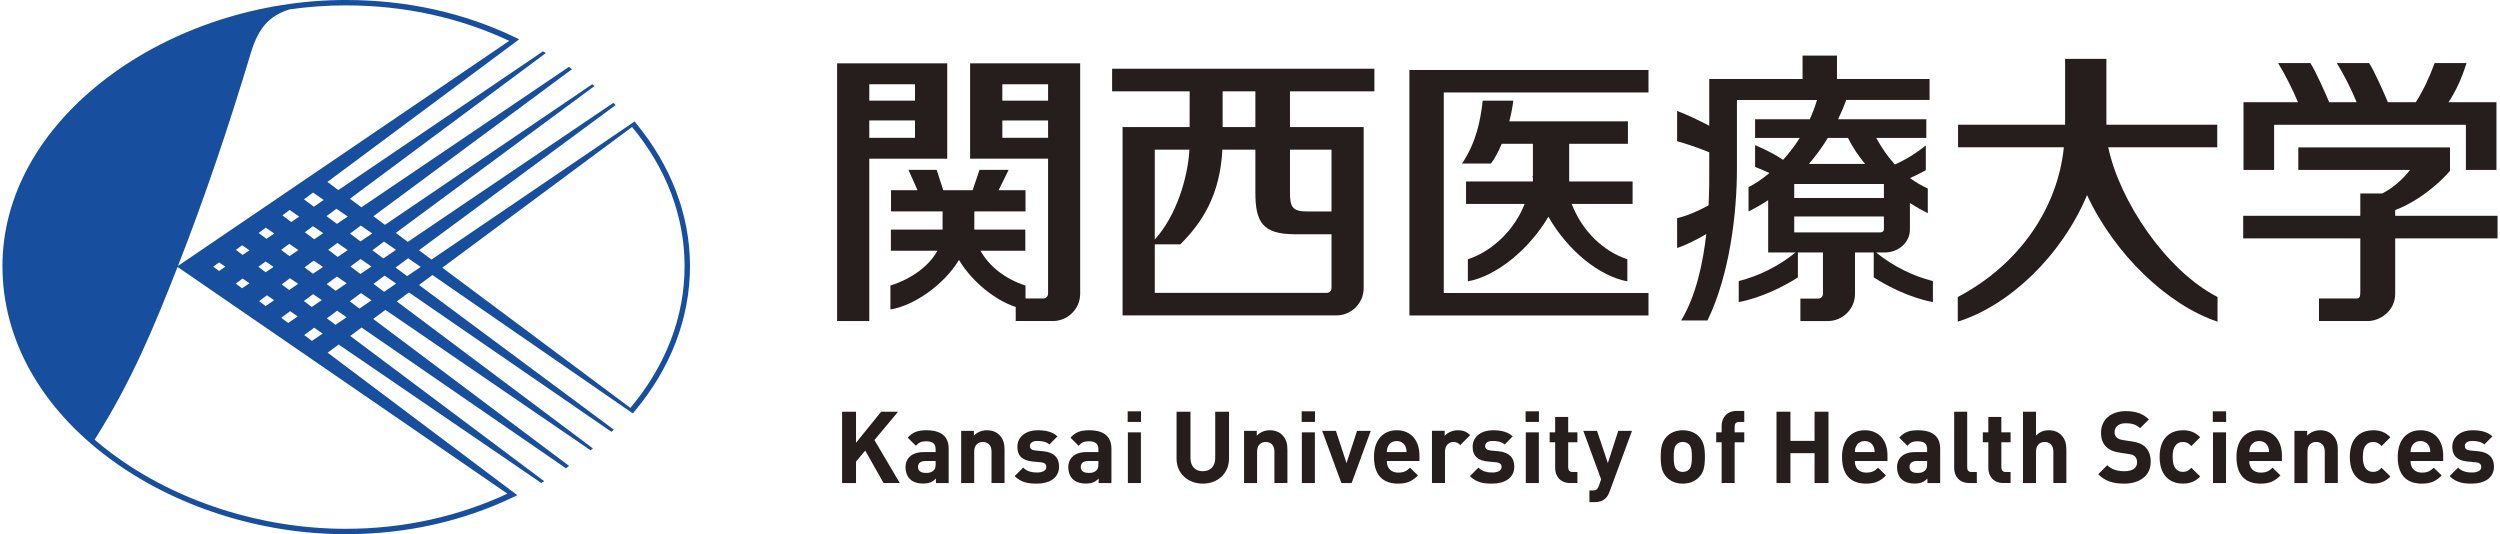 <?xml version="1.0" encoding="UTF-8"?>
<svg id="Layer_2" data-name="Layer 2" xmlns="http://www.w3.org/2000/svg" width="234" height="50" viewBox="0 0 234 50">
  <g id="_レイヤー_1" data-name="レイヤー 1">
    <g>
      <g>
        <path d="m59.573,11.581c-.056-.069-.115-.139-.174-.212l-19.01,12.925-1.171-.873,18.404-13.584c-.069-.069-.142-.138-.212-.211l-19.242,13.012-1.122-.836,18.594-13.746c-.066-.059-.135-.118-.208-.173l-19.402,13.161-1.077-.804,18.591-13.764c-.097-.07-.198-.142-.298-.215l-19.42,13.141-1.072-.8,18.341-13.636c-.09-.055-.177-.111-.27-.163l-19.159,12.988-1.019-.762L48.594,3.68c-.138-.069-.277-.139-.419-.205-4.661-2.232-9.973-3.476-15.82-3.476-8.066,0-16.193,2.644-22.296,7.256C3.72,12.045.229,18.314.229,24.908c0,6.816,3.552,13.203,9.997,17.988,6.08,4.515,14.145,7.104,22.129,7.104,5.632,0,10.913-1.196,15.643-3.444.145-.069.284-.136.426-.205l-17.755-13.341,1.029-.762,18.964,12.96c.093-.055.184-.111.277-.166l-18.155-13.597,1.059-.787,19.127,13.172c.101-.073.201-.146.302-.219l-18.339-13.76,1.14-.846,19.194,13.137c.077-.059.157-.114.23-.173l-18.353-13.756,1.133-.842,18.948,13.046c.076-.069.149-.139.222-.208l-18.227-13.535,1.254-.932,18.76,12.953c.059-.073.118-.143.177-.215l-18.009-13.424,17.759-13.171c3.202,3.871,4.917,8.351,4.917,13.026,0,4.762-1.771,9.332-5.073,13.268l.406.301c3.368-4.023,5.173-8.698,5.173-13.57s-1.84-9.47-5.014-13.327Zm-28.082,7.959l1.055.728-1.009.686-.973-.724.927-.69ZM47.665,3.822l-31.006,21.069c2.42-6.185,4.605-12.586,6.821-19.935.719-2.384,1.74-3.482,3.62-4.078,1.742-.246,3.498-.374,5.255-.374,5.524,0,10.681,1.154,15.31,3.32Zm-18.261,26.852l.797.548-1.003.683-.722-.544.929-.687Zm-.963-2.499l.866-.641.813.558-.939.638-.74-.555Zm.856-2.55l-.794-.596.858-.638.87.596-.934.638Zm.114-3.229l-.877-.658.764-.569.951.656-.839.572Zm-.036-3.05l-.923-.689.847-.631.999.689-.923.631Zm-2.308,7.797l-.702-.526.775-.575.767.527-.84.575Zm.802,2.474l-.898.613-.646-.485.83-.617.714.489Zm-.776-5.645l-.778-.582.761-.568.849.585-.832.565Zm.169-3.192l-.828-.623.676-.503.896.62-.743.506Zm-2.275,6.858l.672.461-.797.544-.611-.461.736-.544Zm-.801-2.665l.674-.503.743.513-.74.502-.678-.512Zm.752-2.62l-.728-.544.667-.499.793.548-.733.495Zm-2.227,1.511l-.631-.475.582-.433.689.475-.641.434Zm.637,2.651l-.693.467-.584-.436.634-.475.643.444Zm-2.254-1.553l-.593.402-.539-.402.542-.401.589.401Zm26.4,21.246c-4.591,2.127-9.695,3.288-15.14,3.288-7.877,0-15.834-2.554-21.829-7.007-.579-.433-1.136-.877-1.67-1.334,3.455-5.443,5.577-10.587,7.766-16.169l30.874,21.222Zm-16.093-15.805l-.809-.61.965-.71.889.613-1.045.707Zm.017-3.188l-.837-.627.951-.704.918.631-1.033.7Zm.192-3.167l-.89-.669.859-.638.965.669-.934.638Zm2.031,4.834l-.899-.676,1.046-.773.985.676-1.132.772Zm-.841-3.94l.948-.7,1.018.703-1.033.7-.933-.703Zm.943-2.346l-.983-.731,1.012-.752,1.066.738-1.096.745Zm1.11.828l1.091-.811,1.119.772-1.182.804-1.029-.766Zm1.099,3.888l-.991-.745,1.04-.77,1.081.745-1.13.769Zm2.155-1.469l-1.081-.8,1.175-.87,1.174.811-1.269.859Z" style="fill: #174f9e;"/>
        <g>
          <path d="m104.094,8.546h7.258c-.002.95-.004,2.237-.005,3.349h-6.275v17.627h20.015c1.406,0,2.552-1.143,2.552-2.551v-15.075h-6.898v-3.349h7.902v-2.112h-24.549v2.112Zm3.993,5.463h3.242c-.148,2.672-1.248,6.218-3.242,8.41v-8.41Zm12.654,0h3.888v5.783h-2.285c-1.363,0-1.602-.418-1.602-1.744v-4.039Zm-6.303-5.463h3.065v3.349h-3.065v-3.349Zm3.065,5.463v3.999c0,2.775.663,3.917,3.699,3.917h3.427v5.046c0,.241-.201.439-.437.439h-16.104v-4.538h2.387c2.043-2.034,3.72-4.602,3.939-8.863h3.091Z" style="fill: #251e1c;"/>
          <path d="m88.66,5.929h-10.306v24.12h3.011v-15.195h7.295V5.929Zm-3.016,6.971h-4.279v-1.627h4.279v1.627Zm0-3.48h-4.279v-1.535h4.279v1.535Z" style="fill: #251e1c;"/>
          <path d="m90.805,14.854h7.294v12.638c0,.243-.196.444-.441.444h-1.67v-1.206c-2.003-.649-3.462-1.897-4.214-3.261h4.195v-1.979h-4.768c-.001-.03-.004-.059-.004-.09,0-.854,0-.867.002-1.613h4.789v-1.983h-2.516l.934-1.901h-2.725l-.644,1.901h-2.748l-.616-1.901h-2.642l.852,1.901h-2.484v1.983h4.825c.001.817.001,1.006.001,1.703h-4.838v1.979h4.353c-.749,1.38-2.328,2.598-4.398,3.261v2.234c2.15-.336,4.987-2.261,6.418-4.634,1.218,2.033,3.351,3.759,5.311,4.404v1.314h3.48c1.408,0,2.553-1.147,2.553-2.557V5.929h-10.301v8.925Zm3.014-6.969h4.281v1.535h-4.281v-1.535Zm0,3.389h4.281v1.627h-4.281v-1.627Z" style="fill: #251e1c;"/>
          <path d="m212.855,11.679h17.953v4.225h2.861v-6.337h-4.487c.639-.955,1.228-2.195,1.684-3.664h-2.984c-.5,1.367-1.112,2.658-1.763,3.664h-2.611c-.379-.892-1.23-2.845-1.759-3.664h-3.022c.612.995,1.422,2.571,1.854,3.664h-2.57c-.378-.892-1.23-2.845-1.763-3.664h-3.02c.613.995,1.425,2.571,1.857,3.664h-5.093v6.337h2.865v-4.225Z" style="fill: #251e1c;"/>
          <path d="m224.19,20.197v-.537c1.282-.464,3.371-1.668,5.131-3.667v-2.199h-14.2v2.11h10.458c-.672.897-1.732,1.791-2.609,2.201h-2.045v2.092h-10.962v2.115h10.962v4.961c0,.528-.054.663-.411.663h-3.458v2.112h4.581c1.068,0,2.553-.885,2.553-2.557v-5.18h9.581v-2.115h-9.581Z" style="fill: #251e1c;"/>
          <path d="m197.334,13.786h10.2v-2.112h-10.375v-6.165h-3.865v6.165h-10.02v2.112h9.903c-.573,5.617-4.077,10.929-9.93,14.015v2.307c4.888-1.533,9.751-6.236,12.101-11.848,2.585,5.564,7.557,10.298,12.213,11.848v-2.307c-4.865-2.506-9.201-9.066-10.228-14.015Z" style="fill: #251e1c;"/>
          <path d="m131.92,29.529h22.378v-2.103h-19.16V8.657h19.16v-2.102h-22.378v22.973Z" style="fill: #251e1c;"/>
          <path d="m152.811,16.986h-5.936v-3.527h5.499v-2.102h-11.104c.163-.622.294-1.275.375-1.935h-2.862c-.214,1.846-.588,3.868-1.936,5.885h2.706c.313-.398.673-1.048,1.009-1.848h2.918v3.015h-.045c.013.059.032.117.045.175v.337h-6.258v2.104h5.483c-.966,2.48-3.071,4.446-5.312,5.175v2.067c2.622-.467,5.7-2.935,7.535-6.044,1.849,3.225,4.836,5.588,7.392,6.044v-2.067c-2.165-.704-4.2-2.561-5.208-5.175h5.698v-2.104Z" style="fill: #251e1c;"/>
          <path d="m176.406,23.632c1.303,0,2.362-.955,2.362-2.133v-2.492c.538.341,1.096.661,1.673.947v-2.308c-.617-.284-1.162-.612-1.659-.974.519-.238,1.005-.488,1.476-.737v-2.318c-.901.723-1.809,1.293-2.898,1.781-.68-.745-1.244-1.58-1.745-2.489h4.688v-1.748h-8.259c.279-.575.535-1.178.769-1.805h7.795v-1.961h-8.667v-2.188h-3.222v2.188h-8.734v4.376c-1.031-.534-2.095-1.052-3.006-1.384v2.826c1.018.294,2.005.636,3.006,1.039v1.698c0,.675.007,1.845-.062,3.269-.893.499-2.027.995-2.944,1.198v2.796c.838-.27,1.908-.816,2.729-1.308-.309,2.731-.962,5.789-2.349,8.088h2.464c2.091-4.321,2.755-10.057,2.755-14.218v-6.418h7.496c-.19.634-.418,1.235-.677,1.805h-5.121v1.748h4.182c-.482.765-1.012,1.449-1.559,2.05-.618-.41-1.455-.884-2.623-1.378v2.042c.483.179.92.369,1.342.571-.681.574-1.352,1.02-1.954,1.32v2.272c.608-.294,1.223-.647,1.837-1.051v4.897h2.558c-1.601,1.308-3.479,2.213-5.314,2.676v1.965c2.093-.384,4.254-1.479,5.538-2.311v-2.33h2.347v3.876c0,.242-.197.438-.439.438h-1.674v2.103h2.568c1.402,0,2.543-1.14,2.543-2.541v-3.876h1.754v2.33c1.287.832,3.445,1.927,5.54,2.311v-1.965c-1.836-.463-3.714-1.368-5.316-2.676h.8Zm-.071-5.097h-8.396v-1.31h8.396v1.31Zm-3.364-5.625c.411.824.95,1.645,1.602,2.436h-5.259c.63-.738,1.227-1.548,1.773-2.436h1.884Zm-5.032,8.845v-1.496h8.396v1.199c0,.154-.109.297-.394.297h-8.003Z" style="fill: #251e1c;"/>
        </g>
        <g>
          <path d="m82.701,45.212l-1.715-3.037-.863,1.031v2.006h-1.303v-6.676h1.303v2.907l2.353-2.907h1.584l-2.213,2.653,2.372,4.022h-1.519Z" style="fill: #251e1c;"/>
          <path d="m87.604,45.212v-.422c-.328.328-.637.469-1.2.469-.553,0-.965-.15-1.247-.431-.263-.271-.403-.665-.403-1.097,0-.778.535-1.415,1.687-1.415h1.135v-.244c0-.535-.263-.769-.909-.769-.441,0-.675.122-.937.422l-.769-.759c.478-.525.937-.694,1.753-.694,1.379,0,2.081.581,2.081,1.725v3.215h-1.191Zm-.028-2.063h-.928c-.487,0-.722.197-.722.563,0,.337.235.553.741.553.3,0,.515-.038.722-.235.141-.122.187-.309.187-.619v-.263Z" style="fill: #251e1c;"/>
          <path d="m92.807,45.212v-2.953c0-.665-.422-.891-.807-.891s-.815.225-.815.891v2.953h-1.219v-4.885h1.19v.45c.319-.337.769-.506,1.219-.506.487,0,.881.159,1.153.431.394.394.497.853.497,1.387v3.122h-1.219Z" style="fill: #251e1c;"/>
          <path d="m97.054,45.268c-.769,0-1.453-.084-2.081-.703l.797-.797c.393.403.928.459,1.303.459.422,0,.863-.14.863-.506,0-.244-.122-.413-.515-.45l-.788-.075c-.862-.085-1.406-.469-1.406-1.369,0-1.021.891-1.556,1.885-1.556.769,0,1.397.141,1.865.572l-.75.759c-.281-.253-.703-.328-1.134-.328-.488,0-.694.225-.694.469s.141.384.506.422l.769.075c.966.094,1.453.6,1.453,1.435,0,1.078-.919,1.593-2.072,1.593Z" style="fill: #251e1c;"/>
          <path d="m102.838,45.212v-.422c-.328.328-.637.469-1.2.469-.553,0-.965-.15-1.247-.431-.263-.271-.403-.665-.403-1.097,0-.778.535-1.415,1.687-1.415h1.135v-.244c0-.535-.263-.769-.909-.769-.441,0-.675.122-.937.422l-.769-.759c.478-.525.937-.694,1.753-.694,1.379,0,2.081.581,2.081,1.725v3.215h-1.191Zm-.028-2.063h-.928c-.487,0-.722.197-.722.563,0,.337.235.553.741.553.3,0,.515-.038.722-.235.141-.122.187-.309.187-.619v-.263Z" style="fill: #251e1c;"/>
          <path d="m105.55,39.493v-.994h1.247v.994h-1.247Zm.019,5.719v-4.744h1.219v4.744h-1.219Z" style="fill: #251e1c;"/>
          <path d="m112.582,45.268c-1.369,0-2.457-.928-2.457-2.343v-4.388h1.303v4.341c0,.769.45,1.229,1.153,1.229s1.163-.459,1.163-1.229v-4.341h1.293v4.388c0,1.415-1.087,2.343-2.456,2.343Z" style="fill: #251e1c;"/>
          <path d="m119.284,45.212v-2.953c0-.665-.422-.891-.807-.891s-.815.225-.815.891v2.953h-1.219v-4.885h1.19v.45c.319-.337.769-.506,1.219-.506.487,0,.881.159,1.153.431.394.394.497.853.497,1.387v3.122h-1.219Z" style="fill: #251e1c;"/>
          <path d="m121.835,39.493v-.994h1.247v.994h-1.247Zm.019,5.719v-4.744h1.219v4.744h-1.219Z" style="fill: #251e1c;"/>
          <path d="m126.513,45.212h-.957l-1.8-4.885h1.285l.993,3.019.985-3.019h1.285l-1.791,4.885Z" style="fill: #251e1c;"/>
          <path d="m129.803,43.149c0,.638.375,1.087,1.069,1.087.535,0,.797-.159,1.106-.459l.741.722c-.497.507-.975.769-1.856.769-1.153,0-2.259-.525-2.259-2.503,0-1.594.863-2.494,2.128-2.494,1.359,0,2.128.975,2.128,2.363v.515h-3.056Zm1.744-1.359c-.131-.291-.403-.506-.816-.506s-.684.215-.815.506c-.085.178-.103.309-.113.525h1.856c-.009-.216-.028-.347-.112-.525Z" style="fill: #251e1c;"/>
          <path d="m136.685,41.658c-.187-.187-.347-.291-.647-.291-.375,0-.787.281-.787.9v2.944h-1.219v-4.885h1.19v.469c.235-.281.703-.525,1.229-.525.478,0,.815.122,1.153.459l-.919.928Z" style="fill: #251e1c;"/>
          <path d="m139.666,45.268c-.769,0-1.453-.084-2.081-.703l.797-.797c.393.403.928.459,1.303.459.422,0,.863-.14.863-.506,0-.244-.122-.413-.515-.45l-.788-.075c-.862-.085-1.406-.469-1.406-1.369,0-1.021.891-1.556,1.885-1.556.769,0,1.397.141,1.865.572l-.75.759c-.281-.253-.703-.328-1.134-.328-.488,0-.694.225-.694.469s.141.384.506.422l.769.075c.966.094,1.453.6,1.453,1.435,0,1.078-.919,1.593-2.072,1.593Z" style="fill: #251e1c;"/>
          <path d="m142.797,39.493v-.994h1.247v.994h-1.247Zm.019,5.719v-4.744h1.219v4.744h-1.219Z" style="fill: #251e1c;"/>
          <path d="m146.979,45.212c-.994,0-1.416-.703-1.416-1.397v-2.419h-.515v-.929h.515v-1.443h1.219v1.443h.863v.929h-.863v2.343c0,.281.131.441.422.441h.441v1.031h-.665Z" style="fill: #251e1c;"/>
          <path d="m150.663,45.999c-.103.272-.216.478-.366.628-.281.281-.647.375-1.05.375h-.478v-1.097h.281c.347,0,.487-.085.609-.441l.206-.6-1.669-4.538h1.285l1.013,3.019.975-3.019h1.285l-2.091,5.672Z" style="fill: #251e1c;"/>
          <path d="m159.025,44.668c-.309.319-.797.6-1.519.6s-1.2-.281-1.509-.6c-.441-.469-.553-1.021-.553-1.903s.113-1.425.553-1.894c.309-.319.787-.6,1.509-.6s1.209.272,1.519.6c.441.469.553,1.013.553,1.894s-.103,1.443-.553,1.903Zm-.947-3.084c-.141-.141-.328-.216-.572-.216-.235,0-.422.075-.563.216-.253.243-.281.684-.281,1.181,0,.506.029.947.281,1.191.141.141.328.215.563.215.244,0,.431-.075.572-.215.253-.244.281-.685.281-1.191,0-.497-.029-.938-.281-1.181Z" style="fill: #251e1c;"/>
          <path d="m162.363,41.396v3.815h-1.219v-3.815h-.507v-.929h.507v-.609c0-.693.431-1.397,1.425-1.397h.694v1.031h-.478c-.291,0-.422.159-.422.441v.534h.9v.929h-.9Z" style="fill: #251e1c;"/>
          <path d="m169.843,45.212v-2.794h-2.259v2.794h-1.303v-6.676h1.303v2.729h2.259v-2.729h1.303v6.676h-1.303Z" style="fill: #251e1c;"/>
          <path d="m173.611,43.149c0,.638.375,1.087,1.069,1.087.535,0,.797-.159,1.106-.459l.741.722c-.497.507-.975.769-1.856.769-1.153,0-2.259-.525-2.259-2.503,0-1.594.863-2.494,2.128-2.494,1.359,0,2.128.975,2.128,2.363v.515h-3.056Zm1.744-1.359c-.131-.291-.403-.506-.816-.506s-.684.215-.815.506c-.085.178-.103.309-.113.525h1.856c-.009-.216-.028-.347-.112-.525Z" style="fill: #251e1c;"/>
          <path d="m180.408,45.212v-.422c-.328.328-.637.469-1.2.469-.553,0-.965-.15-1.247-.431-.263-.271-.403-.665-.403-1.097,0-.778.535-1.415,1.688-1.415h1.134v-.244c0-.535-.263-.769-.909-.769-.441,0-.675.122-.937.422l-.769-.759c.478-.525.937-.694,1.753-.694,1.378,0,2.081.581,2.081,1.725v3.215h-1.191Zm-.028-2.063h-.928c-.487,0-.722.197-.722.563,0,.337.235.553.741.553.3,0,.515-.038.722-.235.141-.122.187-.309.187-.619v-.263Z" style="fill: #251e1c;"/>
          <path d="m184.336,45.212c-1.003,0-1.425-.703-1.425-1.397v-5.279h1.219v5.204c0,.291.122.441.431.441h.469v1.031h-.693Z" style="fill: #251e1c;"/>
          <path d="m187.524,45.212c-.994,0-1.416-.703-1.416-1.397v-2.419h-.515v-.929h.515v-1.443h1.219v1.443h.863v.929h-.863v2.343c0,.281.131.441.422.441h.441v1.031h-.665Z" style="fill: #251e1c;"/>
          <path d="m192.193,45.212v-2.953c0-.665-.422-.891-.807-.891s-.815.225-.815.891v2.953h-1.219v-6.676h1.219v2.241c.309-.337.722-.506,1.191-.506.487,0,.881.159,1.153.431.394.394.497.853.497,1.387v3.122h-1.219Z" style="fill: #251e1c;"/>
          <path d="m198.83,45.268c-1.012,0-1.781-.215-2.437-.881l.844-.844c.422.422.993.563,1.603.563.779,0,1.191-.3,1.191-.835,0-.225-.065-.413-.206-.553-.131-.121-.263-.178-.6-.225l-.797-.122c-.591-.084-.994-.263-1.294-.553-.319-.309-.478-.75-.478-1.312,0-1.191.881-2.025,2.325-2.025.919,0,1.585.225,2.157.778l-.825.816c-.412-.403-.928-.459-1.369-.459-.693,0-1.022.384-1.022.843,0,.178.047.347.188.478.131.122.328.216.609.253l.797.122c.609.085.985.244,1.275.525.356.329.515.807.515,1.407,0,1.293-1.069,2.025-2.475,2.025Z" style="fill: #251e1c;"/>
          <path d="m204.324,45.268c-.975,0-2.184-.525-2.184-2.503s1.209-2.494,2.184-2.494c.675,0,1.181.206,1.613.656l-.825.825c-.253-.272-.469-.385-.788-.385-.29,0-.515.103-.693.319-.187.234-.272.562-.272,1.078s.085.853.272,1.087c.178.215.403.319.693.319.319,0,.535-.113.788-.384l.825.815c-.431.45-.937.665-1.613.665Z" style="fill: #251e1c;"/>
          <path d="m207.118,39.493v-.994h1.247v.994h-1.247Zm.019,5.719v-4.744h1.219v4.744h-1.219Z" style="fill: #251e1c;"/>
          <path d="m210.531,43.149c0,.638.375,1.087,1.069,1.087.535,0,.797-.159,1.106-.459l.741.722c-.497.507-.975.769-1.856.769-1.153,0-2.259-.525-2.259-2.503,0-1.594.863-2.494,2.128-2.494,1.359,0,2.128.975,2.128,2.363v.515h-3.056Zm1.744-1.359c-.131-.291-.403-.506-.816-.506s-.684.215-.815.506c-.085.178-.103.309-.113.525h1.856c-.009-.216-.028-.347-.112-.525Z" style="fill: #251e1c;"/>
          <path d="m217.599,45.212v-2.953c0-.665-.421-.891-.806-.891s-.815.225-.815.891v2.953h-1.219v-4.885h1.191v.45c.319-.337.769-.506,1.219-.506.487,0,.881.159,1.153.431.394.394.497.853.497,1.387v3.122h-1.219Z" style="fill: #251e1c;"/>
          <path d="m222.128,45.268c-.975,0-2.185-.525-2.185-2.503s1.209-2.494,2.185-2.494c.675,0,1.181.206,1.612.656l-.825.825c-.253-.272-.469-.385-.787-.385-.291,0-.516.103-.694.319-.187.234-.272.562-.272,1.078s.085.853.272,1.087c.178.215.403.319.694.319.319,0,.534-.113.787-.384l.825.815c-.431.45-.937.665-1.612.665Z" style="fill: #251e1c;"/>
          <path d="m225.625,43.149c0,.638.375,1.087,1.069,1.087.535,0,.797-.159,1.106-.459l.741.722c-.497.507-.975.769-1.856.769-1.153,0-2.259-.525-2.259-2.503,0-1.594.863-2.494,2.128-2.494,1.359,0,2.128.975,2.128,2.363v.515h-3.056Zm1.744-1.359c-.131-.291-.403-.506-.816-.506s-.684.215-.815.506c-.085.178-.103.309-.113.525h1.856c-.009-.216-.028-.347-.112-.525Z" style="fill: #251e1c;"/>
          <path d="m231.362,45.268c-.769,0-1.453-.084-2.081-.703l.797-.797c.393.403.928.459,1.303.459.422,0,.863-.14.863-.506,0-.244-.122-.413-.515-.45l-.788-.075c-.862-.085-1.406-.469-1.406-1.369,0-1.021.891-1.556,1.885-1.556.769,0,1.397.141,1.865.572l-.75.759c-.281-.253-.703-.328-1.135-.328-.487,0-.693.225-.693.469s.141.384.506.422l.769.075c.966.094,1.453.6,1.453,1.435,0,1.078-.919,1.593-2.072,1.593Z" style="fill: #251e1c;"/>
        </g>
      </g>
      <rect width="234" height="50" style="fill: none;"/>
    </g>
  </g>
</svg>